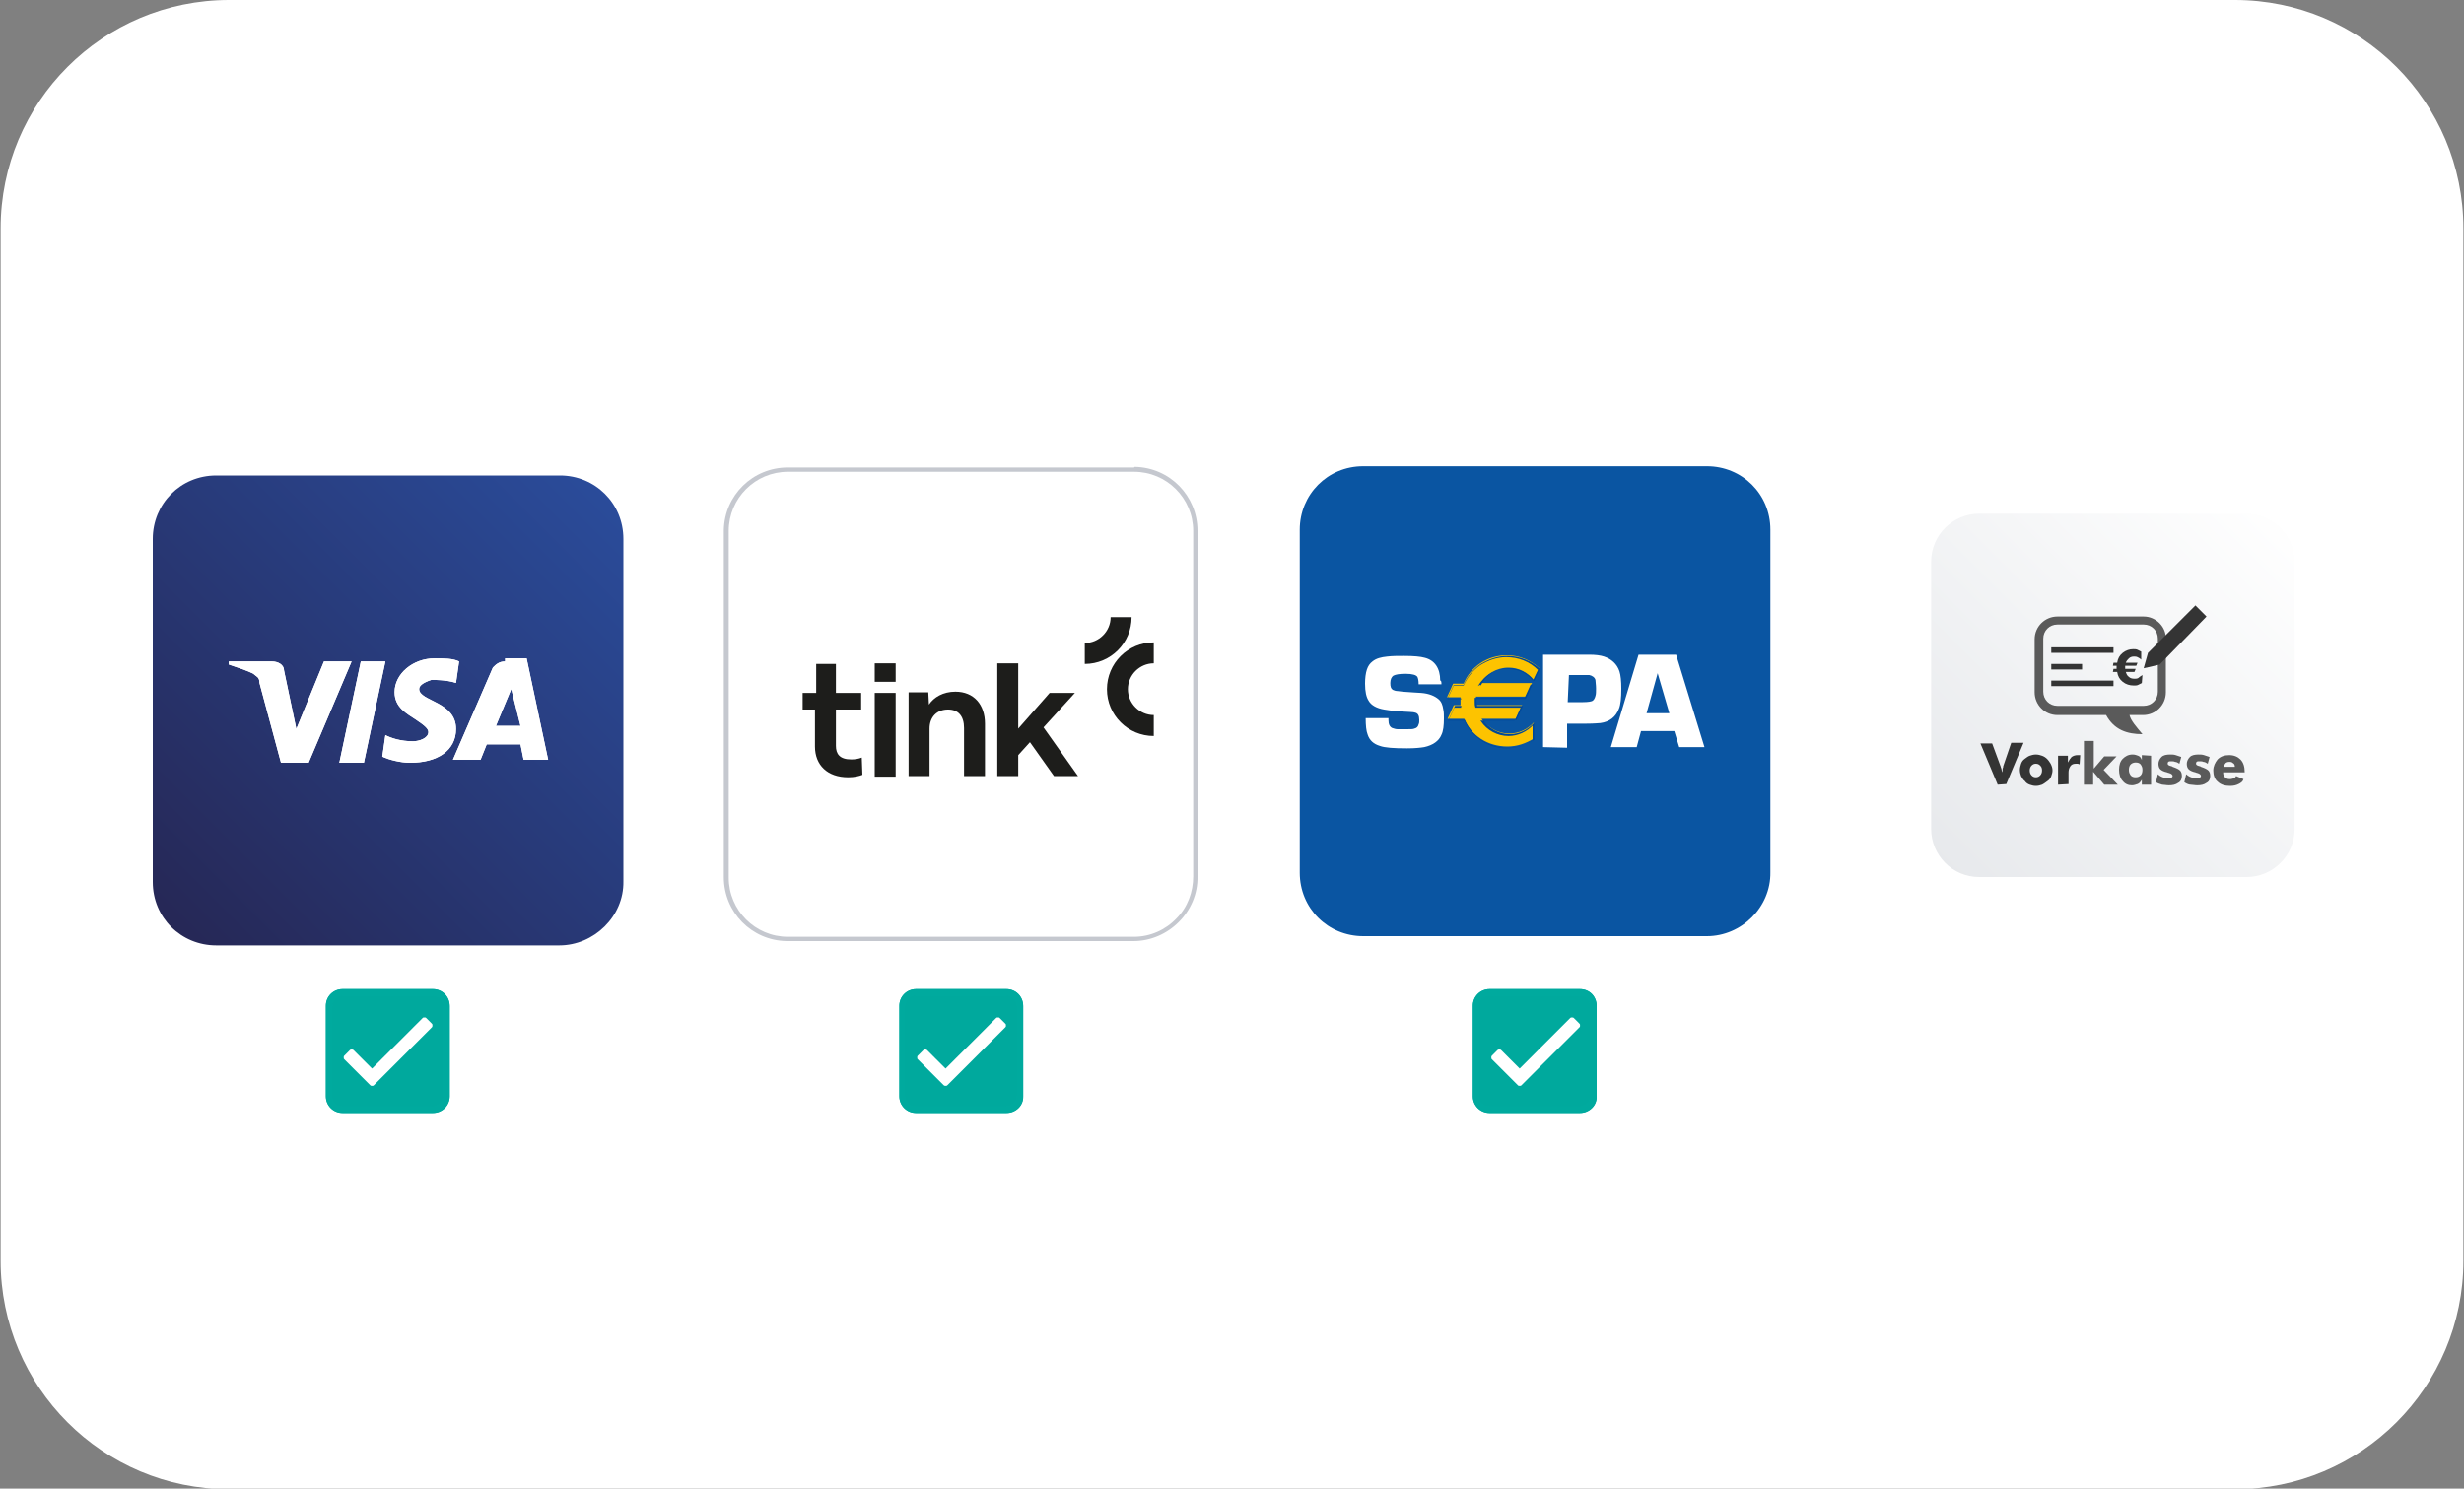 <?xml version="1.0" encoding="utf-8"?>
<!-- Generator: Adobe Illustrator 27.8.1, SVG Export Plug-In . SVG Version: 6.00 Build 0)  -->
<svg version="1.1" id="Ebene_1" xmlns="http://www.w3.org/2000/svg" xmlns:xlink="http://www.w3.org/1999/xlink" x="0px" y="0px"
	 viewBox="0 0 400 241.7" style="enable-background:new 0 0 400 241.7;" xml:space="preserve">
<rect x="0" y="0" width="400" height="241.7" fill="#808080" stroke="none"/>
<style type="text/css">
	.st0{fill:#FFFFFF;}
	.st1{fill:url(#SVGID_1_);}
	.st2{fill:#5A5A5A;}
	.st3{fill:#343434;}
	.st4{display:none;}
	.st5{display:inline;fill:#EA7093;}
	.st6{display:inline;}
	.st7{fill:#EB6F93;}
	.st8{display:inline;fill:#FFFFFF;}
	.st9{display:inline;fill:#C5C8CF;}
	.st10{display:inline;fill:#393A41;}
	.st11{clip-path:url(#SVGID_00000107562081942254681730000018404879687713561767_);}
	.st12{fill:#EDEDED;}
	.st13{fill:#00A99D;}
	.st14{fill:#00AA9E;}
	.st15{fill:#C5C8CF;}
	.st16{fill:#1D1D1B;}
	.st17{clip-path:url(#SVGID_00000070081446883151119460000001563398656362350002_);}
	.st18{fill:#0A55A2;}
	.st19{fill:#FDC300;}
	.st20{fill:#004899;}
	.st21{fill:url(#SVGID_00000000945045786484071400000009893141745747995534_);}
	.st22{clip-path:url(#SVGID_00000062183995672501270690000009732670907011636407_);}
</style>
<path class="st0" d="M37.2,0h325.6c20.5,0,37.1,16.6,37.1,37.1v167.6c0,20.5-16.6,37.1-37.1,37.1H37.2c-20.5,0-37.1-16.6-37.1-37.1
	V37.1C0.1,16.6,16.7,0,37.2,0z"/>
<g>
	<g>
		
			<linearGradient id="SVGID_1_" gradientUnits="userSpaceOnUse" x1="315" y1="3123.78" x2="371.989" y2="3066.792" gradientTransform="matrix(1 0 0 1 0 -2982.968)">
			<stop  offset="0" style="stop-color:#E7E9EC"/>
			<stop  offset="1" style="stop-color:#FFFFFF"/>
		</linearGradient>
		<path class="st1" d="M364.7,142.5h-43.4c-4.5,0-8.1-3.6-8.1-8.1V91.2c0-4.5,3.6-8.1,8.1-8.1h43.4c4.5,0,8.1,3.6,8.1,8.1v43.4
			C372.7,139,369.2,142.5,364.7,142.5z"/>
		<path class="st0" d="M364.7,143h-43.4c-4.8,0-8.5-3.7-8.5-8.5V91.2c0-4.8,3.7-8.5,8.5-8.5h43.4c4.8,0,8.5,3.7,8.5,8.5v43.4
			C373.1,139.2,369.3,143,364.7,143z M321.3,83.4c-4.2,0-7.8,3.4-7.8,7.8v43.4c0,4.2,3.4,7.8,7.8,7.8h43.4c4.2,0,7.8-3.4,7.8-7.8
			V91.2c0-4.2-3.4-7.8-7.8-7.8L321.3,83.4z"/>
	</g>
	<g id="DE">
		<path class="st2" d="M348,100.1h-14c-2,0-3.7,1.6-3.7,3.7v8.6c0,2,1.6,3.7,3.7,3.7h7.9c1.3,2.4,3.4,3.1,5.9,3.1
			c-1-1.2-1.9-2.2-2.1-3.1h2.2c2,0,3.7-1.6,3.7-3.7v-8.6C351.7,101.8,350,100.1,348,100.1z M350.3,112.3c0,1.3-1,2.3-2.3,2.3h-14
			c-1.3,0-2.3-1-2.3-2.3v-8.6c0-1.3,1-2.3,2.3-2.3h14c1.3,0,2.3,1,2.3,2.3V112.3L350.3,112.3z"/>
		<rect x="333" y="105.1" class="st3" width="10.1" height="0.9"/>
		<rect x="333" y="107.8" class="st3" width="5" height="0.9"/>
		<rect x="333" y="110.5" class="st3" width="10.1" height="0.9"/>
		<g>
			<path class="st3" d="M347.8,109.6l-0.1,1.3c-0.2,0.1-0.4,0.2-0.6,0.3c-0.2,0.1-0.4,0.1-0.7,0.1c-0.7,0-1.3-0.2-1.8-0.6
				s-0.8-0.9-0.9-1.6H343l0.1-0.5h0.5v-0.1v-0.1c0,0,0-0.1,0-0.2v-0.1H343l0.1-0.5h0.6c0.1-0.7,0.4-1.2,0.9-1.6s1.1-0.6,1.7-0.6
				c0.2,0,0.5,0,0.7,0.1s0.4,0.2,0.6,0.3v1.3c-0.2-0.2-0.4-0.3-0.6-0.4s-0.4-0.1-0.6-0.1c-0.3,0-0.6,0.1-0.8,0.3
				c-0.2,0.2-0.4,0.4-0.5,0.7h1.9l-0.2,0.5H345c0,0.1,0,0.1,0,0.2s0,0.1,0,0.1v0.1v0.1h1.7l-0.2,0.5h-1.4c0.1,0.3,0.2,0.6,0.5,0.8
				c0.2,0.2,0.5,0.3,0.9,0.3c0.2,0,0.4,0,0.6-0.1C347.3,109.9,347.5,109.8,347.8,109.6z"/>
		</g>
		<polygon class="st3" points="358.2,100.1 356.4,98.3 348.7,106 348.7,106 348,108.5 350.6,107.9 350.6,107.9 		"/>
		<g>
			<path class="st3" d="M324.3,127.4l-2.8-6.7h1.9l1.4,3.8c0,0,0,0.1,0.1,0.3c0,0.1,0.1,0.4,0.1,0.6c0.1-0.2,0.1-0.4,0.1-0.6
				c0.1-0.2,0.1-0.3,0.1-0.4l1.3-3.8h2l-2.8,6.7L324.3,127.4L324.3,127.4z"/>
			<path class="st3" d="M333.2,125.1c0,0.3-0.1,0.6-0.2,0.9s-0.3,0.6-0.6,0.8c-0.3,0.2-0.5,0.4-0.9,0.6c-0.3,0.1-0.6,0.2-1,0.2
				s-0.7-0.1-1-0.2s-0.6-0.3-0.8-0.6c-0.3-0.2-0.4-0.5-0.6-0.8c-0.1-0.3-0.2-0.6-0.2-1c0-0.3,0.1-0.7,0.2-1s0.3-0.6,0.6-0.8
				c0.3-0.2,0.5-0.4,0.8-0.5s0.6-0.2,1-0.2s0.7,0.1,1,0.2s0.6,0.3,0.8,0.5c0.3,0.3,0.4,0.5,0.6,0.8
				C333.1,124.4,333.2,124.7,333.2,125.1z M331.5,125.1c0-0.4-0.1-0.6-0.3-0.8s-0.4-0.3-0.7-0.3s-0.5,0.1-0.7,0.3
				c-0.2,0.2-0.3,0.5-0.3,0.8s0.1,0.6,0.3,0.8c0.2,0.2,0.4,0.3,0.7,0.3c0.3,0,0.5-0.1,0.7-0.3C331.4,125.7,331.5,125.4,331.5,125.1z
				"/>
			<path class="st3" d="M334.1,127.4v-4.7h1.6v1.1c0.2-0.4,0.4-0.7,0.6-0.9c0.3-0.2,0.6-0.3,1-0.3c0.1,0,0.1,0,0.2,0s0.1,0,0.2,0
				l-0.1,1.5c-0.1,0-0.2-0.1-0.3-0.1c-0.1,0-0.2,0-0.3,0c-0.4,0-0.7,0.1-0.9,0.4c-0.2,0.3-0.3,0.6-0.3,1v1.9L334.1,127.4
				L334.1,127.4L334.1,127.4L334.1,127.4z"/>
			<path class="st2" d="M338.3,127.4v-7.1h1.6v4.5l1.7-2h2l-2.1,2.2l2.3,2.4h-2.2l-1.8-2.1v2.1H338.3L338.3,127.4z"/>
			<path class="st2" d="M349.2,122.7v4.7h-1.5v-0.8c-0.2,0.3-0.4,0.6-0.7,0.7c-0.3,0.1-0.6,0.2-0.9,0.2c-0.6,0-1.1-0.2-1.5-0.7
				c-0.4-0.4-0.6-1.1-0.6-1.8c0-0.8,0.2-1.4,0.6-1.8s0.9-0.7,1.6-0.7c0.4,0,0.6,0.1,0.9,0.2s0.5,0.4,0.6,0.7v-0.8L349.2,122.7
				L349.2,122.7L349.2,122.7L349.2,122.7z M347.8,125c0-0.4-0.1-0.6-0.3-0.9c-0.2-0.2-0.4-0.3-0.8-0.3c-0.3,0-0.6,0.1-0.8,0.3
				c-0.2,0.2-0.3,0.5-0.3,0.9s0.1,0.6,0.3,0.9c0.2,0.2,0.4,0.3,0.8,0.3c0.3,0,0.6-0.1,0.8-0.3C347.7,125.7,347.8,125.4,347.8,125z"
				/>
			<path class="st2" d="M350,127l0.3-1.3c0.2,0.2,0.5,0.4,0.8,0.5s0.6,0.2,0.9,0.2c0.2,0,0.4,0,0.5-0.1s0.2-0.2,0.2-0.3
				c0-0.2-0.2-0.4-0.6-0.5c-0.1,0-0.3-0.1-0.3-0.1c-0.5-0.1-0.9-0.3-1.1-0.5s-0.3-0.5-0.3-0.9s0.2-0.8,0.5-1.1
				c0.3-0.3,0.8-0.4,1.4-0.4c0.3,0,0.6,0,0.9,0.1s0.6,0.2,0.9,0.3l-0.3,1.1c-0.2-0.1-0.4-0.3-0.7-0.3c-0.2-0.1-0.4-0.1-0.7-0.1
				c-0.2,0-0.3,0-0.4,0.1s-0.1,0.1-0.1,0.3c0,0.2,0.2,0.3,0.6,0.4c0.1,0,0.2,0.1,0.2,0.1c0.6,0.2,1,0.4,1.2,0.6s0.3,0.5,0.3,0.9
				c0,0.5-0.2,0.9-0.6,1.1c-0.4,0.3-0.9,0.4-1.5,0.4c-0.4,0-0.8-0.1-1.1-0.1C350.7,127.3,350.3,127.2,350,127z"/>
			<path class="st2" d="M354.6,127l0.3-1.3c0.2,0.2,0.5,0.4,0.8,0.5s0.6,0.2,0.9,0.2c0.2,0,0.4,0,0.5-0.1s0.2-0.2,0.2-0.3
				c0-0.2-0.2-0.4-0.6-0.5c-0.1,0-0.3-0.1-0.3-0.1c-0.5-0.1-0.9-0.3-1.1-0.5s-0.3-0.5-0.3-0.9s0.2-0.8,0.5-1.1
				c0.3-0.3,0.8-0.4,1.4-0.4c0.3,0,0.6,0,0.9,0.1s0.6,0.2,0.9,0.3l-0.3,1.1c-0.2-0.1-0.4-0.3-0.7-0.3c-0.2-0.1-0.4-0.1-0.7-0.1
				c-0.2,0-0.3,0-0.4,0.1s-0.1,0.1-0.1,0.3c0,0.2,0.2,0.3,0.6,0.4c0.1,0,0.2,0.1,0.2,0.1c0.6,0.2,1,0.4,1.2,0.6s0.3,0.5,0.3,0.9
				c0,0.5-0.2,0.9-0.6,1.1c-0.4,0.3-0.9,0.4-1.5,0.4c-0.4,0-0.8-0.1-1.1-0.1S354.9,127.2,354.6,127z"/>
			<path class="st2" d="M364.4,125.4h-3.5c0,0.4,0.1,0.6,0.3,0.8c0.2,0.2,0.4,0.3,0.8,0.3c0.3,0,0.4-0.1,0.6-0.1
				c0.2-0.1,0.3-0.2,0.4-0.4l1.2,0.5c-0.1,0.4-0.4,0.6-0.8,0.8c-0.4,0.2-0.8,0.3-1.4,0.3c-0.8,0-1.5-0.2-2-0.7
				c-0.5-0.4-0.7-1.1-0.7-1.8c0-0.7,0.3-1.3,0.7-1.8c0.5-0.5,1.1-0.7,1.9-0.7s1.4,0.3,1.8,0.7C364.2,123.8,364.4,124.5,364.4,125.4
				L364.4,125.4L364.4,125.4L364.4,125.4L364.4,125.4z M362.8,124.5c0-0.3-0.1-0.5-0.3-0.6c-0.2-0.2-0.4-0.2-0.6-0.2
				c-0.3,0-0.5,0.1-0.6,0.2s-0.3,0.4-0.3,0.6H362.8L362.8,124.5z"/>
		</g>
	</g>
</g>
<g>
	<g class="st4">
		<path class="st5" d="M184,151h-55.8c-5.7,0-10.3-4.5-10.3-10.3V85c0-5.7,4.5-10.3,10.3-10.3H184c5.7,0,10.3,4.5,10.3,10.3v55.6
			C194.4,146.3,189.5,151,184,151z"/>
		<g class="st6">
			<path class="st7" d="M186.5,133.5h-60.7c-0.4,0-0.7-0.3-0.7-0.7v-40c0-0.4,0.3-0.7,0.7-0.7h60.7c0.4,0,0.7,0.3,0.7,0.7v40
				C187.2,133.2,186.9,133.5,186.5,133.5z"/>
			<path id="Sofort._1_" class="st0" d="M143.7,129.1c1.4,0,2.5-0.9,2.5-2.3c0-1.3-0.9-1.8-2-2.2c-0.7-0.2-1.2-0.4-1.2-0.9
				c0-0.4,0.3-0.8,0.8-0.8c0.4,0,0.7,0.2,0.9,0.6l1.2-0.7c-0.4-0.8-1.2-1.2-2.1-1.2c-1.4,0-2.3,1-2.3,2.2c0,0.9,0.6,1.7,2,2.1
				c0.8,0.2,1.2,0.4,1.2,1s-0.4,0.9-1,0.9s-1.1-0.4-1.4-0.8l-1,1C141.8,128.6,142.7,129.1,143.7,129.1z M149.3,129.1
				c-1.5,0-2.7-1.2-2.7-2.6c0-1.5,1.2-2.6,2.7-2.6s2.7,1.2,2.7,2.6S150.8,129.1,149.3,129.1z M149.3,127.8c0.7,0,1.3-0.6,1.3-1.3
				c0-0.7-0.6-1.3-1.3-1.3s-1.3,0.6-1.3,1.3C148.1,127.2,148.6,127.8,149.3,127.8z M155.5,123v-1.3h-0.2c-1.7,0-2.6,1.1-2.6,2.5v4.8
				h1.4v-2.1c0-0.7,0.5-1.2,1.3-1.2v-1.3c-0.6,0-1,0.2-1.3,0.5v-0.5C154.2,123.4,154.7,123,155.5,123z M158.6,129.1
				c-1.5,0-2.7-1.2-2.7-2.6c0-1.5,1.2-2.6,2.7-2.6s2.7,1.2,2.7,2.6S160.1,129.1,158.6,129.1z M158.6,127.8c0.7,0,1.3-0.6,1.3-1.3
				c0-0.7-0.6-1.3-1.3-1.3s-1.3,0.6-1.3,1.3C157.3,127.2,157.9,127.8,158.6,127.8z M163.4,124.5V124H162v5h1.4v-2.3
				c0-0.8,0.5-1.3,1.3-1.3v-1.5C164.2,123.8,163.7,124.1,163.4,124.5z M167,126.4v-1.2c0.3,0.3,0.8,0.5,1.3,0.5v-1.3
				c-0.8,0-1.3-0.5-1.3-1.2v-0.8h-1.4v4.1c0,1.3,0.8,2.5,2.6,2.5h0.2v-1.3C167.6,127.7,167,127.3,167,126.4z M170.1,129
				c0.5,0,0.9-0.4,0.9-0.9s-0.4-0.9-0.9-0.9s-0.9,0.4-0.9,0.9C169.1,128.6,169.5,129,170.1,129z"/>
			<g id="Icons-_x2F_-Pay-now-_x2F_-White_1_" transform="translate(36, 5)">
				<path id="_Path__1_" class="st0" d="M117.2,106.3c0.4,0.4,0.4,1.1,0,1.6l-0.1,0.1c-0.4,0.4-1.1,0.4-1.6,0l-2.5-2.5
					c-0.7-0.7-0.8-1.5-0.3-2l0.1-0.1c0.4-0.4,0.9-0.4,1.3-0.1c0.2,0.1,0.5,0.1,0.6-0.1s0.1-0.5-0.1-0.6c-0.8-0.6-1.9-0.5-2.5,0.2
					l-0.1,0.1c-0.8,0.8-0.6,2.2,0.4,3.2l2.5,2.5c0.8,0.8,2.1,0.8,2.8,0l0.1-0.1c0.8-0.8,0.8-2.1,0-2.8c-0.2-0.2-0.5-0.2-0.6,0
					C117,105.8,117,106.1,117.2,106.3z"/>
				<path id="_Path_2_1_" class="st0" d="M115.7,92.9l1,8.4c0,0.2,0.3,0.4,0.5,0.4s0.4-0.3,0.4-0.5l-1-8.4v-0.1
					c-0.2-0.7,0.3-1.5,0.8-1.6c0.3-0.1,0.7,0,0.9,0.2s0.5,0.5,0.5,0.8l1.8,7.6c0.1,0.2,0.3,0.4,0.5,0.3s0.4-0.3,0.3-0.5l-1.8-7.5
					c-0.1-0.5-0.4-1-0.9-1.3s-1.1-0.4-1.6-0.3C116.1,90.5,115.4,91.8,115.7,92.9z"/>
				<path id="_Path_3_1_" class="st0" d="M125,102.8l2-10c0.2-1.1-0.4-2.2-1.5-2.5c-1.2-0.3-2.4,0.4-2.7,1.6l-2.2,7.6
					c-0.1,0.2,0.1,0.5,0.3,0.6c0.2,0.1,0.5-0.1,0.6-0.3l2.2-7.6c0.2-0.7,0.9-1.1,1.6-1c0.6,0.2,1,0.8,0.8,1.4l-2,10
					c-0.1,0.2,0.1,0.5,0.3,0.5C124.8,103.2,125,103,125,102.8z"/>
				<path id="Shape_3_" class="st0" d="M120,112.4c-3.2,0-5.8-2.3-5.8-5.7c0-0.2-0.2-0.4-0.4-0.4s-0.4,0.2-0.4,0.4
					c0,3.8,3.1,6.6,6.7,6.6c0.2,0,0.4-0.2,0.4-0.4C120.4,112.6,120.2,112.4,120,112.4z"/>
				<path id="_Path_4_1_" class="st0" d="M118.4,104.6c-0.1,0.3-0.2,0.5-0.4,0.6l-0.1,0.1c-0.5,0.3-1.2,0.2-1.6-0.3l-2-2.9
					c-0.5-0.8-0.5-1.7,0.1-2l0.1-0.1c0.7-0.4,1.2-0.1,1.8,0.7l1.6,2.4c0.1,0.2,0.4,0.3,0.6,0.1c0.2-0.1,0.3-0.4,0.1-0.6l-1.6-2.4
					c-0.8-1.2-1.8-1.7-3-1l-0.1,0.1c-1,0.7-1.1,2.1-0.3,3.2l2,2.9c0.6,0.9,1.9,1.2,2.8,0.5l0.1-0.1c0.4-0.3,0.7-0.7,0.8-1.1
					c0.1-0.2-0.1-0.5-0.3-0.6C118.7,104.2,118.5,104.4,118.4,104.6z"/>
				<path id="Shape_2_" class="st0" d="M121.4,106.1c-0.9,0.5-1.5,1.5-1.6,3c0,0.2,0.2,0.5,0.4,0.5c0.2,0,0.5-0.2,0.5-0.4
					c0.1-1.3,0.6-2.1,1.4-2.4c0.4-0.2,0.9-0.2,1.4-0.2c0.1,0,0.1,0,0.1,0c0.6,0.1,0.8-0.7,0.2-0.9l-3.4-0.8c-1.6-0.4-1.8-1-1.5-2
					c0.1-0.4,0.4-0.7,0.8-0.7c0.3-0.1,0.6-0.1,0.8,0c0.1,0,0.1,0,0.2,0l5.2,1.2h0.1c0.1,0,0.2,0.1,0.3,0.2c0.3,0.4,0.5,1.1,0.4,2.2
					c-0.3,4.1-2.2,6.6-6.7,6.5c-0.2,0-0.4,0.2-0.4,0.4s0.2,0.4,0.4,0.4c5,0,7.2-2.9,7.6-7.3c0.1-1.4-0.1-2.3-0.7-2.9
					c-0.3-0.3-0.6-0.5-0.8-0.5l-5.2-1.2c0,0-0.1,0-0.2-0.1c-0.4-0.1-0.8-0.1-1.2,0c-0.7,0.2-1.2,0.6-1.5,1.4c-0.4,1.4,0,2.6,2.2,3.2
					L121.4,106.1z"/>
			</g>
		</g>
	</g>
	<g class="st4">
		<path class="st8" d="M127.9,150.5c-5.5,0-10-4.4-10.1-9.9c0-0.1,0-0.1,0-0.2V84.3c0-5.5,4.4-10,9.9-10.1c0.1,0,0.1,0,0.2,0h56.2
			c5.5,0,10,4.4,10.1,9.9c0,0.1,0,0.1,0,0.2v56c0,2.7-0.9,5.2-2.8,7.1c-1.9,1.9-4.6,3.1-7.1,3.1L127.9,150.5z"/>
		<path class="st9" d="M184.1,74.7c5.3,0,9.6,4.3,9.6,9.6l0,0v56c0,2.5-0.9,5-2.7,6.8c-1.8,1.9-4.3,3-6.9,3h-56.2
			c-5.3,0-9.6-4.3-9.6-9.6l0,0V84.3c0-5.3,4.3-9.6,9.6-9.6l0,0L184.1,74.7 M184.1,74h-56.2c-5.7,0-10.3,4.5-10.3,10.2v0.1v56.2
			c0,5.7,4.5,10.3,10.2,10.3h0.1h56.2c5.6,0,10.5-4.7,10.3-10.5v-56c0-5.7-4.5-10.3-10.2-10.3C184.2,74,184.1,74,184.1,74z"/>
		<path class="st10" d="M182.9,127h-59.7l4.5-26.3h59.9L182.9,127z"/>
		<g class="st6">
			<g>
				<defs>
					<rect id="SVGID_00000043430451181661704300000009884429365752490630_" x="131.3" y="109.8" width="47.8" height="8.1"/>
				</defs>
				<clipPath id="SVGID_00000160162620161391328750000014559539347620800384_">
					<use xlink:href="#SVGID_00000043430451181661704300000009884429365752490630_"  style="overflow:visible;"/>
				</clipPath>
				<g style="clip-path:url(#SVGID_00000160162620161391328750000014559539347620800384_);">
					<path class="st12" d="M143,109.8c-2.7,0-4.7,2-4.7,4.4c0,2.2,1.7,3.7,3.9,3.7c2.7,0,4.7-2.1,4.7-4.5
						C147,111.2,145.3,109.8,143,109.8z M142.4,115.9c-1,0-1.7-0.7-1.7-1.7c0-1.2,0.9-2.3,2.2-2.3c1,0,1.7,0.7,1.7,1.8
						C144.6,114.8,143.7,115.9,142.4,115.9L142.4,115.9z"/>
					<path class="st12" d="M159.2,109.8c-2.7,0-4.7,2-4.7,4.4c0,2.2,1.7,3.7,3.9,3.7c2.7,0,4.7-2.1,4.7-4.5
						C163.1,111.2,161.4,109.8,159.2,109.8z M158.6,115.9c-1,0-1.7-0.7-1.7-1.7c0-1.2,0.9-2.3,2.2-2.3c1,0,1.7,0.7,1.7,1.8
						C160.7,114.8,159.8,115.9,158.6,115.9z"/>
					<path class="st12" d="M171,112.4c0-1.5-1.1-2.4-3.1-2.4H165l-1.2,7.8h2.4l0.4-2.4h0.1l1.3,2.4h2.7l-1.8-2.7
						C170.2,114.6,171,113.6,171,112.4z M167.2,113.6h-0.4l0.3-1.6h0.3c0.7,0,1.1,0.2,1.1,0.7C168.5,113.3,168,113.6,167.2,113.6
						L167.2,113.6z"/>
					<path class="st12" d="M135.6,113.1c-0.9-0.5-1.1-0.6-1.1-0.8c0-0.3,0.4-0.5,0.9-0.5c0.9,0,1.7,0.3,2.3,0.9
						c0.2-0.7,0.6-1.3,1-1.8c-1.2-0.7-2.3-1.1-3.4-1.1c-2,0-3.2,1.1-3.2,2.5c0,1.2,0.9,1.8,1.9,2.3c0.9,0.5,1.1,0.6,1.1,0.9
						s-0.4,0.5-0.9,0.5c-0.9,0-1.9-0.6-2.5-1.1l-0.4,2.2c0.8,0.6,1.8,1,2.9,0.9c2.1,0,3.2-1.1,3.2-2.5
						C137.5,114.3,136.7,113.7,135.6,113.1z"/>
					<path class="st12" d="M153.3,113.4h-2.8l0.2-1.4h3c0.4-0.8,1-1.5,1.7-2h-4.9c-1.1,0-2,0.8-2.2,1.8l-1,6h2.4l0.4-2.4h2.8
						l0.2-1.3C153.2,113.8,153.2,113.6,153.3,113.4z"/>
					<path class="st12" d="M171,110c0.6,0.5,1.1,1.2,1.1,2h2l-0.9,5.7h2.4l0.9-5.7h2.2l0.3-2H171z"/>
				</g>
			</g>
		</g>
	</g>
	<g>
		<g>
			<path class="st13" d="M163.4,180.7h-14.7c-1.5,0-2.7-1.2-2.7-2.7v-14.7c0-1.5,1.2-2.7,2.7-2.7h14.7c1.5,0,2.7,1.2,2.7,2.7V178
				C166.2,179.5,164.9,180.7,163.4,180.7z"/>
		</g>
		<g>
			<path class="st14" d="M163.4,161.7c0.9,0,1.6,0.7,1.6,1.6V178c0,0.4-0.2,0.8-0.5,1.1s-0.8,0.5-1.2,0.5h-14.7
				c-0.9,0-1.6-0.7-1.6-1.6v-14.7c0-0.9,0.7-1.6,1.6-1.6H163.4 M163.4,160.6h-14.7c-1.5,0-2.7,1.2-2.7,2.7V178
				c0,1.5,1.2,2.7,2.7,2.7h14.7c1.5,0,2.7-1.2,2.7-2.7v-14.6C166.1,161.8,164.9,160.6,163.4,160.6L163.4,160.6z"/>
		</g>
		<g>
			<path class="st0" d="M161.7,165.3c0.1-0.1,0.1-0.1,0.3-0.1s0.2,0,0.3,0.1l0.9,0.9c0.1,0.1,0.1,0.1,0.1,0.3s0,0.2-0.1,0.3
				l-9.4,9.4c-0.1,0.1-0.1,0.1-0.3,0.1c-0.1,0-0.2,0-0.3-0.1L149,172c-0.1-0.1-0.1-0.1-0.1-0.3s0-0.2,0.1-0.3l0.9-0.9
				c0.1-0.1,0.2-0.1,0.3-0.1s0.2,0,0.3,0.1l3,3L161.7,165.3z"/>
		</g>
	</g>
</g>
<g id="Ebene_2">
	<g>
		<path class="st0" d="M127.9,152.5c-5.5,0-10-4.4-10.1-9.9c0-0.1,0-0.1,0-0.2V86.2c-0.1-5.5,4.4-10,9.9-10.1c0.1,0,0.1,0,0.2,0
			h56.2c5.5,0,10,4.4,10.1,9.9c0,0.1,0,0.1,0,0.2v56.1c0,2.7-0.9,5.2-2.8,7.1c-1.9,1.9-4.6,3.1-7.1,3.1H127.9z"/>
		<path class="st15" d="M184.1,76.6c5.3,0,9.6,4.3,9.6,9.6c0,0,0,0,0,0v56.1c0,2.5-0.9,5-2.7,6.8c-1.8,1.9-4.3,3-6.9,3h-56.2
			c-5.3,0-9.6-4.3-9.6-9.6c0,0,0,0,0,0V86.2c0-5.3,4.3-9.6,9.6-9.6c0,0,0,0,0,0H184.1 M184.1,75.9h-56.2c-5.7,0-10.3,4.5-10.4,10.2
			c0,0,0,0.1,0,0.1v56.2c0,5.7,4.5,10.3,10.2,10.4c0,0,0.1,0,0.1,0h56.2c5.6,0,10.5-4.7,10.4-10.5V86.2c0-5.7-4.5-10.3-10.2-10.4
			C184.1,75.9,184.1,75.9,184.1,75.9z"/>
	</g>
	<g>
		<path class="st16" d="M138.2,123.3c-1.9,0-2.5-0.9-2.5-2.2v-5.9h4.1v-2.7h-4.1v-4.7h-3.2v4.7h-2.2v2.7h2v6c0,3,2,5,5.4,5
			c1,0,1.8-0.2,2.3-0.4l-0.1-2.8C139.4,123.2,138.8,123.3,138.2,123.3"/>
		<rect x="142" y="112.5" class="st16" width="3.4" height="13.6"/>
		<path class="st16" d="M155.1,112.3c-2,0-3.5,0.9-4.3,2.1l-0.1-2h-3.2V126h3.4v-7.7c0-1.9,1.2-3.1,3-3.1c1.7,0,2.6,1.1,2.6,3v7.8
			h3.4v-8.5C159.9,114.4,158.1,112.3,155.1,112.3"/>
		<polygon class="st16" points="169.4,118.1 174.5,112.5 170.4,112.5 165.3,118.3 165.3,107.7 161.9,107.7 161.9,126 165.3,126 
			165.3,122.6 167.2,120.5 171.1,126 175,126 		"/>
		<rect x="142" y="107.7" class="st16" width="3.4" height="3"/>
	</g>
	<g>
		<path class="st16" d="M176.1,104.4c2.3,0,4.2-1.9,4.2-4.2h3.4c0,4.2-3.4,7.6-7.6,7.6L176.1,104.4L176.1,104.4z"/>
		<path class="st16" d="M187.3,107.7c-2.3,0-4.2,1.9-4.2,4.2c0,2.3,1.9,4.2,4.2,4.2v3.4c-4.2,0-7.6-3.4-7.6-7.6s3.4-7.6,7.6-7.6
			V107.7z"/>
	</g>
	<g class="st4">
		<path class="st10" d="M182.9,128.9h-59.7l4.5-26.3h60L182.9,128.9z"/>
		<g class="st6">
			<g>
				<defs>
					<rect id="SVGID_00000065053319102225384640000002684282491584140731_" x="131.3" y="111.7" width="47.8" height="8.1"/>
				</defs>
				<clipPath id="SVGID_00000145738655783545800630000016380810225577295759_">
					<use xlink:href="#SVGID_00000065053319102225384640000002684282491584140731_"  style="overflow:visible;"/>
				</clipPath>
				<g style="clip-path:url(#SVGID_00000145738655783545800630000016380810225577295759_);">
					<path class="st12" d="M143,111.7c-2.7,0-4.7,2-4.7,4.4c0,2.2,1.7,3.7,3.9,3.7c2.7,0,4.7-2.1,4.7-4.5
						C146.9,113.2,145.2,111.7,143,111.7z M142.4,117.8c-1,0-1.7-0.7-1.7-1.8c0-1.2,0.9-2.3,2.2-2.3c1,0,1.7,0.7,1.7,1.8
						C144.5,116.7,143.6,117.8,142.4,117.8L142.4,117.8z"/>
					<path class="st12" d="M159.1,111.7c-2.7,0-4.7,2-4.7,4.4c0,2.2,1.7,3.7,3.9,3.7c2.7,0,4.7-2.1,4.7-4.5
						C163.1,113.2,161.4,111.7,159.1,111.7z M158.5,117.8c-1,0-1.7-0.7-1.7-1.8c0-1.2,0.9-2.3,2.2-2.3c1,0,1.7,0.7,1.7,1.8
						C160.7,116.7,159.8,117.8,158.5,117.8z"/>
					<path class="st12" d="M170.9,114.3c0-1.5-1.1-2.4-3.1-2.4H165l-1.2,7.8h2.4l0.4-2.5h0.1l1.3,2.5h2.7l-1.8-2.7
						C170.2,116.5,170.9,115.5,170.9,114.3z M167.1,115.6h-0.4l0.3-1.6h0.3c0.7,0,1.1,0.2,1.1,0.7
						C168.5,115.3,167.9,115.6,167.1,115.6L167.1,115.6z"/>
					<path class="st12" d="M135.5,115c-0.9-0.5-1.1-0.6-1.1-0.8c0-0.3,0.4-0.5,0.9-0.5c0.9,0,1.7,0.3,2.3,0.9c0.2-0.7,0.6-1.3,1-1.8
						c-1.2-0.7-2.3-1.1-3.4-1.1c-2,0-3.2,1.1-3.2,2.5c0,1.2,0.9,1.8,1.9,2.3c0.9,0.5,1.1,0.6,1.1,0.9c0,0.3-0.4,0.5-0.9,0.5
						c-0.9,0-1.9-0.6-2.5-1.1l-0.4,2.2c0.8,0.6,1.8,0.9,2.9,0.9c2.1,0,3.2-1.1,3.2-2.5C137.4,116.2,136.7,115.6,135.5,115z"/>
					<path class="st12" d="M153.2,115.3h-2.8l0.2-1.4h3c0.4-0.8,1-1.5,1.7-2h-4.9c-1.1,0-2,0.8-2.2,1.8l-0.9,6h2.4l0.4-2.5h2.8
						l0.2-1.3C153.2,115.7,153.2,115.5,153.2,115.3z"/>
					<path class="st12" d="M171,111.9c0.7,0.5,1.1,1.2,1.1,2h2l-0.9,5.7h2.4l0.9-5.7h2.2l0.3-2H171z"/>
				</g>
			</g>
		</g>
	</g>
</g>
<g>
	<g>
		<path class="st18" d="M277.1,152h-55.8c-5.7,0-10.3-4.5-10.3-10.3V86c0-5.7,4.5-10.3,10.3-10.3h55.8c5.7,0,10.3,4.5,10.3,10.3
			v55.6C287.5,147.3,282.7,152,277.1,152z"/>
		<g>
			<g>
				<g>
					<path class="st0" d="M234,111.1h-3.7c0-0.6-0.1-1-0.2-1.2c-0.2-0.3-0.8-0.5-1.9-0.5c-1,0-1.6,0.1-2,0.3
						c-0.3,0.2-0.5,0.6-0.5,1.2s0.1,0.9,0.4,1.1c0.2,0.1,0.5,0.2,0.8,0.2l0.8,0.1c1.6,0.1,2.6,0.2,3,0.2c1.3,0.1,2.2,0.5,2.8,1
						c0.5,0.4,0.7,1,0.8,1.7c0.1,0.4,0.1,0.9,0.1,1.4c0,1.2-0.1,2.1-0.4,2.7c-0.4,1-1.4,1.7-2.8,2c-0.6,0.1-1.5,0.2-2.8,0.2
						c-2.1,0-3.6-0.1-4.4-0.4c-1-0.3-1.7-0.9-2-1.9c-0.2-0.5-0.3-1.4-0.3-2.6h3.7c0,0.1,0,0.2,0,0.3c0,0.7,0.2,1.1,0.6,1.3
						c0.3,0.1,0.6,0.2,0.9,0.2h1.4c0.7,0,1.1,0,1.3-0.1c0.4-0.1,0.6-0.3,0.7-0.7c0.1-0.2,0.1-0.4,0.1-0.7c0-0.7-0.2-1.1-0.7-1.2
						c-0.2-0.1-1-0.1-2.5-0.2c-1.2-0.1-2-0.2-2.5-0.3c-1.2-0.2-2.1-0.7-2.5-1.4c-0.4-0.6-0.6-1.5-0.6-2.8c0-0.9,0.1-1.7,0.3-2.3
						s0.5-1,0.9-1.3c0.6-0.5,1.4-0.7,2.4-0.8c0.8-0.1,1.7-0.1,2.7-0.1c1.6,0,2.7,0.1,3.4,0.3c1.6,0.4,2.5,1.7,2.5,3.7
						C234,110.5,234,110.8,234,111.1z"/>
				</g>
			</g>
			<g>
				<g>
					<path class="st0" d="M250.5,121.3v-15h5.9h0.9h0.7c1,0,1.8,0.1,2.4,0.3c1.2,0.4,2.1,1.2,2.5,2.4c0.2,0.6,0.3,1.6,0.3,2.8
						c0,1.5-0.1,2.6-0.4,3.3c-0.5,1.3-1.5,2.1-3,2.3c-0.2,0-0.9,0.1-2.3,0.1h-0.7h-2.4v3.9L250.5,121.3L250.5,121.3z M254.5,114h2.5
						c0.8,0,1.3-0.1,1.5-0.2s0.4-0.4,0.5-0.8c0.1-0.3,0.1-0.7,0.1-1.2c0-0.6-0.1-1.1-0.1-1.4c-0.1-0.4-0.5-0.7-1-0.8
						c-0.1,0-0.4,0-0.8,0h-2.5L254.5,114L254.5,114z"/>
				</g>
			</g>
			<g>
				<g>
					<path class="st0" d="M271.8,118.7h-5.4l-0.7,2.6h-4.2l4.5-15h6.1l4.6,15h-4.1L271.8,118.7z M271,115.8l-1.9-6.5l-1.8,6.5H271z"
						/>
				</g>
			</g>
			<g>
				<g>
					<path class="st19" d="M244.9,108.4c1.7,0,3.1,0.8,4.1,2l0.9-1.9c-1.4-1.3-3.2-2.1-5.3-2.1c-3.2,0-5.9,1.9-7,4.6h-1.7l-1,2.2
						h2.2c0,0.2,0,0.4,0,0.6c0,0.3,0,0.5,0,0.7H236l-1,2.2h2.7c1.1,2.7,3.8,4.5,7,4.5c1.6,0,3-0.5,4.3-1.3v-2.6
						c-1,1.1-2.4,1.8-4,1.8c-1.9,0-3.5-1-4.5-2.4h5.6l1-2.2h-7.4c0-0.3-0.1-0.5-0.1-0.8c0-0.2,0-0.4,0-0.6h8.1l1-2.2h-8.3
						C241.2,109.5,242.9,108.4,244.9,108.4z"/>
				</g>
				<g>
					<path class="st20" d="M244.9,108.5c1.6,0,3.1,0.7,4.1,2l0.1,0.1v-0.1l0.9-1.9l0,0l0,0c-1.4-1.3-3.3-2.1-5.3-2.1
						c-1.5,0-3,0.5-4.3,1.3c-1.2,0.8-2.2,2-2.8,3.4h0.1H236l0,0l0,0l-1,2.2v0.1h0.1h2.2l-0.1-0.1c0,0.2,0,0.4,0,0.6s0,0.5,0,0.7
						l0.1-0.1h-1.1l0,0l0,0l-1,2.2l-0.1,0.1h0.1h2.7h-0.1c1.2,2.8,3.9,4.5,7,4.5c1.5,0,3-0.5,4.3-1.3l0,0l0,0v-2.6v-0.2l-0.1,0.1
						c-1,1.1-2.4,1.8-3.9,1.8c-1.8,0-3.4-0.9-4.4-2.4l-0.1,0.1h5.6l0,0l0,0l1-2.2v-0.1h-0.1h-7.4l0.1,0.1c0-0.3-0.1-0.5-0.1-0.8
						c0-0.2,0-0.4,0-0.5l-0.1,0.1h8.1l0,0l0,0l1-2.2v-0.1h-0.1h-8.3l0.1,0.1C241.3,109.5,243,108.5,244.9,108.5z M240.3,111.2h8.3
						l-0.1-0.1l-1,2.2h0.1h-8.1h-0.1v0.1c0,0.2,0,0.4,0,0.6c0,0.3,0,0.5,0.1,0.8v0.1h0.1h7.4l-0.1-0.1l-1,2.2h0.1h-5.6h-0.1l0.1,0.1
						c1,1.5,2.7,2.4,4.5,2.4c1.5,0,3-0.7,4-1.8h-0.1v2.6v-0.1c-1.2,0.8-2.7,1.3-4.2,1.3c-3,0-5.7-1.8-6.9-4.5l0,0l0,0H235l0.1,0.1
						l1-2.2H236h1.1h0.1v-0.1c0-0.2,0-0.5,0-0.7s0-0.4,0-0.6v-0.1h-0.1h-2.2l0.1,0.1l1-2.2h-0.1h1.7l0,0l0,0
						c0.6-1.3,1.5-2.5,2.7-3.3c1.3-0.8,2.7-1.3,4.2-1.3c2,0,3.8,0.7,5.2,2.1v-0.1l-0.9,1.9h0.1c-1-1.3-2.5-2-4.2-2
						c-1.9,0-3.7,1-4.7,2.7l-0.1,0.1L240.3,111.2L240.3,111.2L240.3,111.2z"/>
				</g>
			</g>
		</g>
	</g>
	<g>
		<g>
			<path class="st13" d="M256.5,180.7h-14.7c-1.5,0-2.7-1.2-2.7-2.7v-14.7c0-1.5,1.2-2.7,2.7-2.7h14.7c1.5,0,2.7,1.2,2.7,2.7V178
				C259.3,179.5,258,180.7,256.5,180.7z"/>
		</g>
		<g>
			<path class="st14" d="M256.5,161.7c0.9,0,1.6,0.7,1.6,1.6V178c0,0.4-0.2,0.8-0.5,1.1s-0.8,0.5-1.2,0.5h-14.7
				c-0.9,0-1.6-0.7-1.6-1.6v-14.7c0-0.9,0.7-1.6,1.6-1.6H256.5 M256.5,160.6h-14.7c-1.5,0-2.7,1.2-2.7,2.7V178
				c0,1.5,1.2,2.7,2.7,2.7h14.7c1.5,0,2.7-1.2,2.7-2.7v-14.6C259.2,161.8,258.1,160.6,256.5,160.6L256.5,160.6z"/>
		</g>
		<g>
			<path class="st0" d="M254.9,165.3c0.1-0.1,0.1-0.1,0.3-0.1c0.1,0,0.2,0,0.3,0.1l0.9,0.9c0.1,0.1,0.1,0.1,0.1,0.3s0,0.2-0.1,0.3
				l-9.4,9.4c-0.1,0.1-0.1,0.1-0.3,0.1s-0.2,0-0.3-0.1l-4.2-4.2c-0.1-0.1-0.1-0.1-0.1-0.3s0-0.2,0.1-0.3l0.9-0.9
				c0.1-0.1,0.2-0.1,0.3-0.1s0.2,0,0.3,0.1l3,3L254.9,165.3z"/>
		</g>
	</g>
</g>
<g>
	<g>
		
			<linearGradient id="SVGID_00000160905983802768947840000009125677596544807040_" gradientUnits="userSpaceOnUse" x1="26.724" y1="3134.525" x2="99.202" y2="3062.047" gradientTransform="matrix(1 0 0 1 0 -2982.968)">
			<stop  offset="0" style="stop-color:#262755"/>
			<stop  offset="1" style="stop-color:#2A4C9B"/>
		</linearGradient>
		<path style="fill:url(#SVGID_00000160905983802768947840000009125677596544807040_);" d="M90.8,153.5H35.1
			c-5.7,0-10.3-4.5-10.3-10.3V87.5c0-5.7,4.5-10.3,10.3-10.3h55.8c5.7,0,10.3,4.5,10.3,10.3v55.6C101.3,148.8,96.4,153.5,90.8,153.5
			z"/>
		<g id="layer1_1_" transform="translate(-333.702,-536.424)">
			<g id="g10267" transform="matrix(4.985,0,0,-4.985,-1470.119,1039.626)">
				<g>
					<g>
						<path id="SVGID_2_" class="st0" d="M374.7,78.4c0-0.5,0.4-0.7,0.7-0.9c0.3-0.2,0.4-0.3,0.4-0.4c0-0.2-0.3-0.3-0.5-0.3
							c-0.4,0-0.7,0.1-0.9,0.2l-0.1-0.7c0.2-0.1,0.6-0.2,0.9-0.2c0.9,0,1.5,0.4,1.5,1.1c0,0.9-1.2,0.9-1.2,1.3
							c0,0.1,0.1,0.2,0.4,0.3c0.1,0,0.5,0,0.8-0.1l0.1,0.7c-0.2,0.1-0.5,0.1-0.8,0.1C375.3,79.5,374.7,79,374.7,78.4 M378.3,79.4
							c-0.2,0-0.3-0.1-0.4-0.2l-1.3-3h0.9l0.2,0.5h1.1l0.1-0.5h0.8l-0.7,3.3h-0.7 M378.5,78.5l0.3-1.2H378L378.5,78.5 M373.6,79.4
							l-0.7-3.3h0.8l0.7,3.3H373.6 M372.4,79.4l-0.9-2.2l-0.4,1.9c0,0.2-0.2,0.3-0.4,0.3h-1.4v-0.1c0.3-0.1,0.6-0.2,0.8-0.3
							c0.1-0.1,0.2-0.1,0.2-0.3l0.7-2.6h0.9l1.4,3.3L372.4,79.4"/>
					</g>
					<g>
						<g>
							<g>
								<g>
									<defs>
										<path id="SVGID_00000154403693665685337670000000477836148407898782_" d="M374.7,78.4c0-0.5,0.4-0.7,0.7-0.9
											c0.3-0.2,0.4-0.3,0.4-0.4c0-0.2-0.3-0.3-0.5-0.3c-0.4,0-0.7,0.1-0.9,0.2l-0.1-0.7c0.2-0.1,0.6-0.2,0.9-0.2
											c0.9,0,1.5,0.4,1.5,1.1c0,0.9-1.2,0.9-1.2,1.3c0,0.1,0.1,0.2,0.4,0.3c0.1,0,0.5,0,0.8-0.1l0.1,0.7
											c-0.2,0.1-0.5,0.1-0.8,0.1C375.3,79.5,374.7,79,374.7,78.4 M378.3,79.4c-0.2,0-0.3-0.1-0.4-0.2l-1.3-3h0.9l0.2,0.5h1.1
											l0.1-0.5h0.8l-0.7,3.3h-0.7 M378.5,78.5l0.3-1.2H378L378.5,78.5 M373.6,79.4l-0.7-3.3h0.8l0.7,3.3H373.6 M372.4,79.4
											l-0.9-2.2l-0.4,1.9c0,0.2-0.2,0.3-0.4,0.3h-1.4v-0.1c0.3-0.1,0.6-0.2,0.8-0.3c0.1-0.1,0.2-0.1,0.2-0.3l0.7-2.6h0.9
											l1.4,3.3L372.4,79.4"/>
									</defs>
									<clipPath id="SVGID_00000174601516930885492880000002547198651664914318_">
										<use xlink:href="#SVGID_00000154403693665685337670000000477836148407898782_"  style="overflow:visible;"/>
									</clipPath>
									<g id="g10269" style="clip-path:url(#SVGID_00000174601516930885492880000002547198651664914318_);">
										<g id="g10275" transform="translate(351.611,96.896)">
											<path id="path10283" class="st0" d="M16.6-17.8L26.9-14l2.3-6.4l-10.3-3.8"/>
										</g>
									</g>
								</g>
							</g>
						</g>
					</g>
				</g>
			</g>
		</g>
	</g>
	<g>
		<g>
			<path class="st13" d="M70.3,180.7H55.6c-1.5,0-2.7-1.2-2.7-2.7v-14.7c0-1.5,1.2-2.7,2.7-2.7h14.7c1.5,0,2.7,1.2,2.7,2.7V178
				C73,179.5,71.8,180.7,70.3,180.7z"/>
		</g>
		<g>
			<path class="st14" d="M70.3,161.7c0.9,0,1.6,0.7,1.6,1.6V178c0,0.4-0.2,0.8-0.5,1.1s-0.8,0.5-1.2,0.5H55.6
				c-0.9,0-1.6-0.7-1.6-1.6v-14.7c0-0.9,0.7-1.6,1.6-1.6H70.3 M70.3,160.6H55.6c-1.5,0-2.7,1.2-2.7,2.7V178c0,1.5,1.2,2.7,2.7,2.7
				h14.7c1.5,0,2.7-1.2,2.7-2.7v-14.6C73,161.8,71.8,160.6,70.3,160.6L70.3,160.6z"/>
		</g>
		<g>
			<path class="st0" d="M68.6,165.3c0.1-0.1,0.1-0.1,0.3-0.1s0.2,0,0.3,0.1l0.9,0.9c0.1,0.1,0.1,0.1,0.1,0.3c0,0.1,0,0.2-0.1,0.3
				l-9.4,9.4c-0.1,0.1-0.1,0.1-0.3,0.1s-0.2,0-0.3-0.1l-4.2-4.2c-0.1-0.1-0.1-0.1-0.1-0.3s0-0.2,0.1-0.3l0.9-0.9
				c0.1-0.1,0.2-0.1,0.3-0.1s0.2,0,0.3,0.1l3,3L68.6,165.3z"/>
		</g>
	</g>
</g>
</svg>
